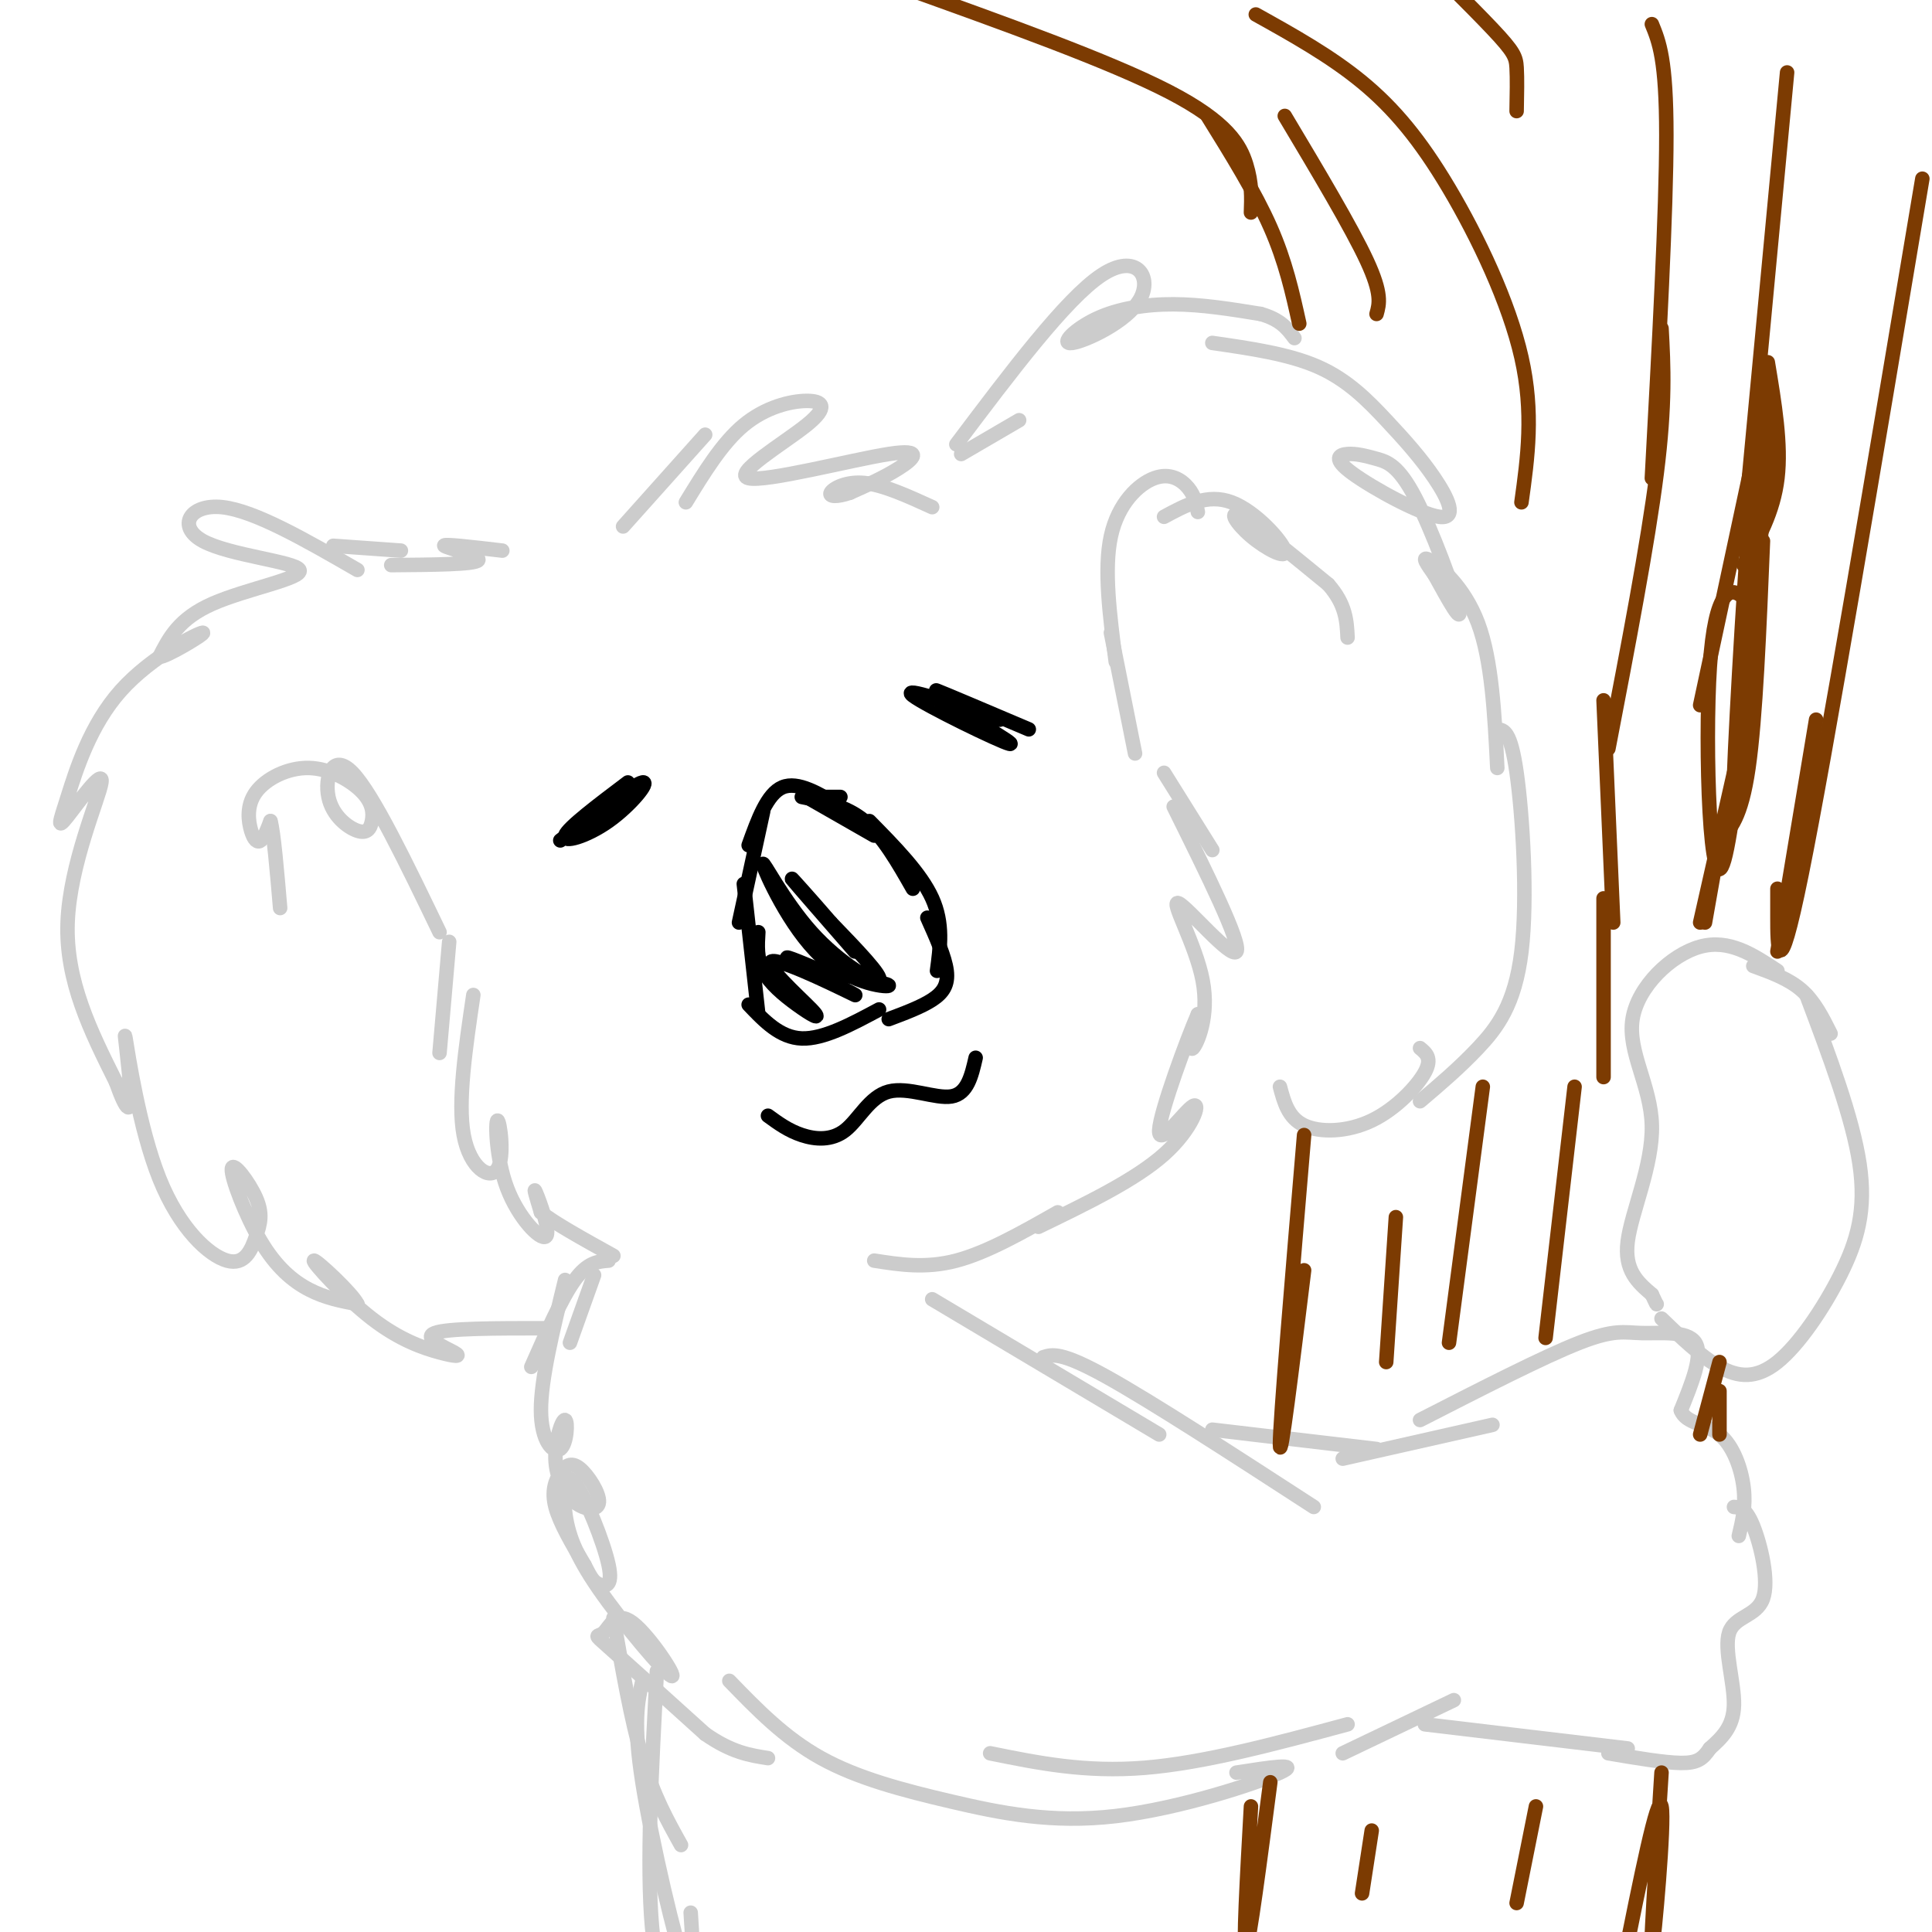 <svg viewBox='0 0 400 400' version='1.1' xmlns='http://www.w3.org/2000/svg' xmlns:xlink='http://www.w3.org/1999/xlink'><g fill='none' stroke='rgb(204,204,204)' stroke-width='3' stroke-linecap='round' stroke-linejoin='round'><path d='M129,109c0.000,0.000 17.000,-19.000 17,-19'/><path d='M142,104c3.758,-6.146 7.516,-12.292 12,-16c4.484,-3.708 9.694,-4.979 13,-5c3.306,-0.021 4.706,1.207 0,5c-4.706,3.793 -15.519,10.151 -12,11c3.519,0.849 21.371,-3.810 29,-5c7.629,-1.190 5.037,1.089 2,3c-3.037,1.911 -6.518,3.456 -10,5'/><path d='M176,102c-2.702,0.952 -4.458,0.833 -4,0c0.458,-0.833 3.131,-2.381 7,-2c3.869,0.381 8.935,2.690 14,5'/><path d='M199,94c0.000,0.000 12.000,-7.000 12,-7'/><path d='M198,92c11.335,-15.053 22.669,-30.105 30,-35c7.331,-4.895 10.658,0.368 8,5c-2.658,4.632 -11.300,8.633 -14,9c-2.700,0.367 0.542,-2.901 5,-5c4.458,-2.099 10.131,-3.028 16,-3c5.869,0.028 11.935,1.014 18,2'/><path d='M261,65c4.167,1.167 5.583,3.083 7,5'/><path d='M251,71c7.970,1.149 15.940,2.299 22,5c6.060,2.701 10.209,6.954 14,11c3.791,4.046 7.226,7.885 10,12c2.774,4.115 4.889,8.506 1,8c-3.889,-0.506 -13.783,-5.909 -18,-9c-4.217,-3.091 -2.757,-3.870 -1,-4c1.757,-0.130 3.811,0.388 6,1c2.189,0.612 4.512,1.319 8,8c3.488,6.681 8.139,19.338 9,23c0.861,3.662 -2.070,-1.669 -5,-7'/><path d='M297,119c-1.548,-2.179 -2.917,-4.125 -1,-3c1.917,1.125 7.119,5.321 10,13c2.881,7.679 3.440,18.839 4,30'/><path d='M310,151c1.381,0.149 2.762,0.298 4,9c1.238,8.702 2.333,25.958 1,37c-1.333,11.042 -5.095,15.869 -9,20c-3.905,4.131 -7.952,7.565 -12,11'/><path d='M83,114c0.000,0.000 -14.000,-1.000 -14,-1'/><path d='M74,118c-10.649,-6.144 -21.298,-12.287 -28,-13c-6.702,-0.713 -9.456,4.005 -4,7c5.456,2.995 19.123,4.268 20,6c0.877,1.732 -11.035,3.923 -18,7c-6.965,3.077 -8.982,7.038 -11,11'/><path d='M33,136c1.201,0.166 9.702,-4.918 9,-5c-0.702,-0.082 -10.607,4.839 -17,12c-6.393,7.161 -9.274,16.563 -11,22c-1.726,5.437 -2.298,6.911 0,4c2.298,-2.911 7.465,-10.207 7,-7c-0.465,3.207 -6.561,16.916 -7,29c-0.439,12.084 4.781,22.542 10,33'/><path d='M24,224c2.347,6.619 3.213,6.667 3,2c-0.213,-4.667 -1.505,-14.048 -1,-11c0.505,3.048 2.806,18.526 7,29c4.194,10.474 10.281,15.943 14,17c3.719,1.057 5.071,-2.299 6,-5c0.929,-2.701 1.434,-4.746 0,-8c-1.434,-3.254 -4.807,-7.718 -5,-6c-0.193,1.718 2.794,9.616 6,15c3.206,5.384 6.630,8.252 10,10c3.370,1.748 6.685,2.374 10,3'/><path d='M74,270c-1.015,-2.193 -8.553,-9.176 -9,-9c-0.447,0.176 6.195,7.511 12,12c5.805,4.489 10.772,6.131 14,7c3.228,0.869 4.715,0.965 3,0c-1.715,-0.965 -6.633,-2.990 -4,-4c2.633,-1.010 12.816,-1.005 23,-1'/><path d='M93,195c0.000,0.000 -2.000,23.000 -2,23'/><path d='M98,206c-1.636,11.074 -3.271,22.148 -2,29c1.271,6.852 5.449,9.481 7,7c1.551,-2.481 0.473,-10.071 0,-10c-0.473,0.071 -0.343,7.802 2,14c2.343,6.198 6.900,10.861 8,10c1.100,-0.861 -1.257,-7.246 -2,-9c-0.743,-1.754 0.129,1.123 1,4'/><path d='M112,251c2.667,2.167 8.833,5.583 15,9'/><path d='M241,160c0.000,0.000 10.000,16.000 10,16'/><path d='M243,167c7.022,14.174 14.045,28.348 13,30c-1.045,1.652 -10.156,-9.217 -12,-10c-1.844,-0.783 3.581,8.520 5,16c1.419,7.480 -1.166,13.137 -2,14c-0.834,0.863 0.083,-3.069 1,-7'/><path d='M248,210c-2.094,4.767 -7.829,20.185 -8,24c-0.171,3.815 5.223,-3.973 7,-5c1.777,-1.027 -0.064,4.707 -6,10c-5.936,5.293 -15.968,10.147 -26,15'/><path d='M219,251c-7.333,4.167 -14.667,8.333 -21,10c-6.333,1.667 -11.667,0.833 -17,0'/><path d='M81,117c8.644,-0.067 17.289,-0.133 18,-1c0.711,-0.867 -6.511,-2.533 -7,-3c-0.489,-0.467 5.756,0.267 12,1'/><path d='M294,217c1.280,1.060 2.560,2.119 1,5c-1.560,2.881 -5.958,7.583 -11,10c-5.042,2.417 -10.726,2.548 -14,1c-3.274,-1.548 -4.137,-4.774 -5,-8'/><path d='M235,156c0.000,0.000 -5.000,-25.000 -5,-25'/><path d='M231,137c-1.244,-9.601 -2.488,-19.202 -1,-26c1.488,-6.798 5.708,-10.792 9,-12c3.292,-1.208 5.655,0.369 7,2c1.345,1.631 1.673,3.315 2,5'/><path d='M241,107c4.504,-2.437 9.008,-4.874 14,-3c4.992,1.874 10.472,8.059 11,10c0.528,1.941 -3.896,-0.362 -7,-3c-3.104,-2.638 -4.887,-5.611 -2,-4c2.887,1.611 10.443,7.805 18,14'/><path d='M275,121c3.667,4.167 3.833,7.583 4,11'/><path d='M91,193c-6.883,-14.295 -13.767,-28.589 -18,-33c-4.233,-4.411 -5.816,1.063 -5,5c0.816,3.937 4.032,6.338 6,7c1.968,0.662 2.687,-0.416 3,-2c0.313,-1.584 0.219,-3.675 -2,-6c-2.219,-2.325 -6.564,-4.883 -11,-5c-4.436,-0.117 -8.962,2.206 -11,5c-2.038,2.794 -1.587,6.060 -1,8c0.587,1.940 1.311,2.554 2,2c0.689,-0.554 1.345,-2.277 2,-4'/><path d='M56,170c0.667,2.333 1.333,10.167 2,18'/></g>
<g fill='none' stroke='rgb(0,0,0)' stroke-width='3' stroke-linecap='round' stroke-linejoin='round'><path d='M174,165c0.000,0.000 -4.000,0.000 -4,0'/><path d='M181,173c0.000,0.000 -14.000,-8.000 -14,-8'/><path d='M174,167c-4.417,-2.667 -8.833,-5.333 -12,-4c-3.167,1.333 -5.083,6.667 -7,12'/><path d='M158,168c0.000,0.000 -5.000,23.000 -5,23'/><path d='M154,183c0.000,0.000 3.000,27.000 3,27'/><path d='M155,208c3.250,3.417 6.500,6.833 11,7c4.500,0.167 10.250,-2.917 16,-6'/><path d='M166,165c4.583,0.917 9.167,1.833 13,5c3.833,3.167 6.917,8.583 10,14'/><path d='M180,170c5.333,5.417 10.667,10.833 13,16c2.333,5.167 1.667,10.083 1,15'/><path d='M192,190c1.822,4.067 3.644,8.133 4,11c0.356,2.867 -0.756,4.533 -3,6c-2.244,1.467 -5.622,2.733 -9,4'/><path d='M157,193c-0.169,2.720 -0.338,5.439 1,8c1.338,2.561 4.182,4.963 7,7c2.818,2.037 5.609,3.709 3,1c-2.609,-2.709 -10.617,-9.798 -8,-10c2.617,-0.202 15.858,6.484 17,7c1.142,0.516 -9.817,-5.138 -13,-7c-3.183,-1.862 1.408,0.069 6,2'/><path d='M170,201c4.729,0.997 13.550,2.491 14,3c0.450,0.509 -7.471,0.034 -14,-6c-6.529,-6.034 -11.668,-17.628 -12,-19c-0.332,-1.372 4.141,7.477 10,14c5.859,6.523 13.102,10.721 14,10c0.898,-0.721 -4.551,-6.360 -10,-12'/><path d='M172,191c-3.911,-4.533 -8.689,-9.867 -8,-9c0.689,0.867 6.844,7.933 13,15'/><path d='M130,162c-6.202,4.679 -12.405,9.357 -13,11c-0.595,1.643 4.417,0.250 9,-3c4.583,-3.250 8.738,-8.357 7,-8c-1.738,0.357 -9.369,6.179 -17,12'/><path d='M213,151c-8.833,-3.750 -17.667,-7.500 -19,-8c-1.333,-0.500 4.833,2.250 11,5'/><path d='M202,219c-0.853,3.722 -1.707,7.445 -5,8c-3.293,0.555 -9.027,-2.057 -13,-1c-3.973,1.057 -6.185,5.785 -9,8c-2.815,2.215 -6.233,1.919 -9,1c-2.767,-0.919 -4.884,-2.459 -7,-4'/><path d='M207,149c-10.292,-3.506 -20.583,-7.012 -18,-5c2.583,2.012 18.042,9.542 20,10c1.958,0.458 -9.583,-6.155 -13,-8c-3.417,-1.845 1.292,1.077 6,4'/></g>
<g fill='none' stroke='rgb(204,204,204)' stroke-width='3' stroke-linecap='round' stroke-linejoin='round'><path d='M123,264c0.000,0.000 -5.000,14.000 -5,14'/><path d='M126,261c-2.167,0.167 -4.333,0.333 -7,4c-2.667,3.667 -5.833,10.833 -9,18'/><path d='M117,265c-2.514,10.277 -5.029,20.554 -5,27c0.029,6.446 2.600,9.061 4,8c1.400,-1.061 1.628,-5.799 1,-6c-0.628,-0.201 -2.111,4.135 -2,8c0.111,3.865 1.815,7.259 4,9c2.185,1.741 4.851,1.828 5,0c0.149,-1.828 -2.218,-5.573 -4,-7c-1.782,-1.427 -2.980,-0.538 -4,1c-1.020,1.538 -1.863,3.725 -1,7c0.863,3.275 3.431,7.637 6,12'/><path d='M121,324c1.384,2.715 1.844,3.501 3,4c1.156,0.499 3.006,0.710 2,-4c-1.006,-4.710 -4.870,-14.340 -7,-17c-2.130,-2.660 -2.527,1.650 -2,6c0.527,4.350 1.976,8.739 7,16c5.024,7.261 13.622,17.393 15,18c1.378,0.607 -4.466,-8.312 -8,-11c-3.534,-2.688 -4.759,0.853 -6,2c-1.241,1.147 -2.497,-0.101 1,3c3.497,3.101 11.749,10.550 20,18'/><path d='M146,359c5.500,3.833 9.250,4.417 13,5'/><path d='M193,269c0.000,0.000 47.000,28.000 47,28'/><path d='M216,281c1.833,-0.583 3.667,-1.167 13,4c9.333,5.167 26.167,16.083 43,27'/><path d='M251,296c0.000,0.000 34.000,4.000 34,4'/><path d='M278,302c0.000,0.000 31.000,-7.000 31,-7'/><path d='M294,294c12.821,-6.560 25.643,-13.119 33,-16c7.357,-2.881 9.250,-2.083 13,-2c3.750,0.083 9.357,-0.548 11,2c1.643,2.548 -0.679,8.274 -3,14'/><path d='M348,292c1.036,2.762 5.125,2.667 8,5c2.875,2.333 4.536,7.095 5,11c0.464,3.905 -0.268,6.952 -1,10'/><path d='M359,312c1.236,0.099 2.472,0.198 4,4c1.528,3.802 3.348,11.308 2,15c-1.348,3.692 -5.863,3.571 -7,7c-1.137,3.429 1.104,10.408 1,15c-0.104,4.592 -2.552,6.796 -5,9'/><path d='M354,362c-1.444,2.156 -2.556,3.044 -6,3c-3.444,-0.044 -9.222,-1.022 -15,-2'/><path d='M337,362c0.000,0.000 -42.000,-5.000 -42,-5'/><path d='M301,352c0.000,0.000 -23.000,11.000 -23,11'/><path d='M279,357c-14.833,4.000 -29.667,8.000 -42,9c-12.333,1.000 -22.167,-1.000 -32,-3'/><path d='M151,348c5.718,5.906 11.435,11.812 19,16c7.565,4.188 16.976,6.659 27,9c10.024,2.341 20.660,4.553 34,3c13.340,-1.553 29.383,-6.872 34,-9c4.617,-2.128 -2.191,-1.064 -9,0'/><path d='M127,335c1.833,10.583 3.667,21.167 6,29c2.333,7.833 5.167,12.917 8,18'/><path d='M133,348c-0.978,4.267 -1.956,8.533 0,21c1.956,12.467 6.844,33.133 9,39c2.156,5.867 1.578,-3.067 1,-12'/><path d='M136,346c-1.083,20.083 -2.167,40.167 -1,53c1.167,12.833 4.583,18.417 8,24'/><path d='M379,214c-1.667,-3.333 -3.333,-6.667 -6,-9c-2.667,-2.333 -6.333,-3.667 -10,-5'/><path d='M368,201c-5.008,-3.319 -10.016,-6.638 -16,-5c-5.984,1.638 -12.944,8.233 -14,15c-1.056,6.767 3.793,13.707 4,22c0.207,8.293 -4.226,17.941 -5,24c-0.774,6.059 2.113,8.530 5,11'/><path d='M342,268c1.000,2.167 1.000,2.083 1,2'/><path d='M344,273c4.057,3.922 8.115,7.844 12,10c3.885,2.156 7.598,2.547 12,-1c4.402,-3.547 9.493,-11.032 13,-18c3.507,-6.968 5.431,-13.419 4,-23c-1.431,-9.581 -6.215,-22.290 -11,-35'/></g>
<g fill='none' stroke='rgb(124,59,2)' stroke-width='3' stroke-linecap='round' stroke-linejoin='round'><path d='M270,235c-2.500,29.667 -5.000,59.333 -5,64c0.000,4.667 2.500,-15.667 5,-36'/><path d='M356,288c0.000,0.000 0.000,9.000 0,9'/><path d='M356,282c0.000,0.000 -4.000,15.000 -4,15'/><path d='M344,367c-1.244,19.689 -2.489,39.378 -2,37c0.489,-2.378 2.711,-26.822 2,-30c-0.711,-3.178 -4.356,14.911 -8,33'/><path d='M259,374c-0.833,14.917 -1.667,29.833 -1,29c0.667,-0.833 2.833,-17.417 5,-34'/><path d='M368,197c0.000,0.000 8.000,-48.000 8,-48'/><path d='M368,184c0.000,0.333 0.000,0.667 0,6c0.000,5.333 0.000,15.667 5,-9c5.000,-24.667 15.000,-84.333 25,-144'/><path d='M269,67c-1.417,-6.417 -2.833,-12.833 -6,-20c-3.167,-7.167 -8.083,-15.083 -13,-23'/><path d='M259,44c0.111,-3.044 0.222,-6.089 -1,-10c-1.222,-3.911 -3.778,-8.689 -16,-15c-12.222,-6.311 -34.111,-14.156 -56,-22'/><path d='M370,15c0.000,0.000 -8.000,85.000 -8,85'/><path d='M366,75c1.417,8.500 2.833,17.000 2,24c-0.833,7.000 -3.917,12.500 -7,18'/><path d='M364,90c0.000,0.000 -12.000,56.000 -12,56'/><path d='M361,126c0.271,-1.061 0.542,-2.121 -1,-3c-1.542,-0.879 -4.898,-1.576 -6,15c-1.102,16.576 0.049,50.424 3,40c2.951,-10.424 7.700,-65.121 9,-86c1.300,-20.879 -0.850,-7.939 -3,5'/><path d='M363,97c-1.444,15.400 -3.556,51.400 -4,64c-0.444,12.600 0.778,1.800 2,-9'/><path d='M365,112c-0.750,18.333 -1.500,36.667 -3,47c-1.500,10.333 -3.750,12.667 -6,15'/><path d='M359,160c0.000,0.000 -7.000,31.000 -7,31'/><path d='M356,174c0.000,0.000 -3.000,17.000 -3,17'/><path d='M342,5c1.500,3.667 3.000,7.333 3,23c0.000,15.667 -1.500,43.333 -3,71'/><path d='M344,68c0.417,7.750 0.833,15.500 -1,30c-1.833,14.500 -5.917,35.750 -10,57'/><path d='M332,145c0.000,0.000 2.000,46.000 2,46'/><path d='M332,186c0.000,0.000 0.000,37.000 0,37'/><path d='M326,225c0.000,0.000 -6.000,52.000 -6,52'/><path d='M318,374c0.000,0.000 -4.000,20.000 -4,20'/><path d='M307,225c0.000,0.000 -7.000,53.000 -7,53'/><path d='M289,252c0.000,0.000 -2.000,30.000 -2,30'/><path d='M284,379c0.000,0.000 -2.000,13.000 -2,13'/><path d='M315,104c1.292,-9.292 2.583,-18.583 0,-30c-2.583,-11.417 -9.042,-24.958 -15,-35c-5.958,-10.042 -11.417,-16.583 -18,-22c-6.583,-5.417 -14.292,-9.708 -22,-14'/><path d='M285,65c0.583,-2.083 1.167,-4.167 -2,-11c-3.167,-6.833 -10.083,-18.417 -17,-30'/><path d='M314,23c0.067,-3.400 0.133,-6.800 0,-9c-0.133,-2.200 -0.467,-3.200 -5,-8c-4.533,-4.800 -13.267,-13.400 -22,-22'/></g>
</svg>